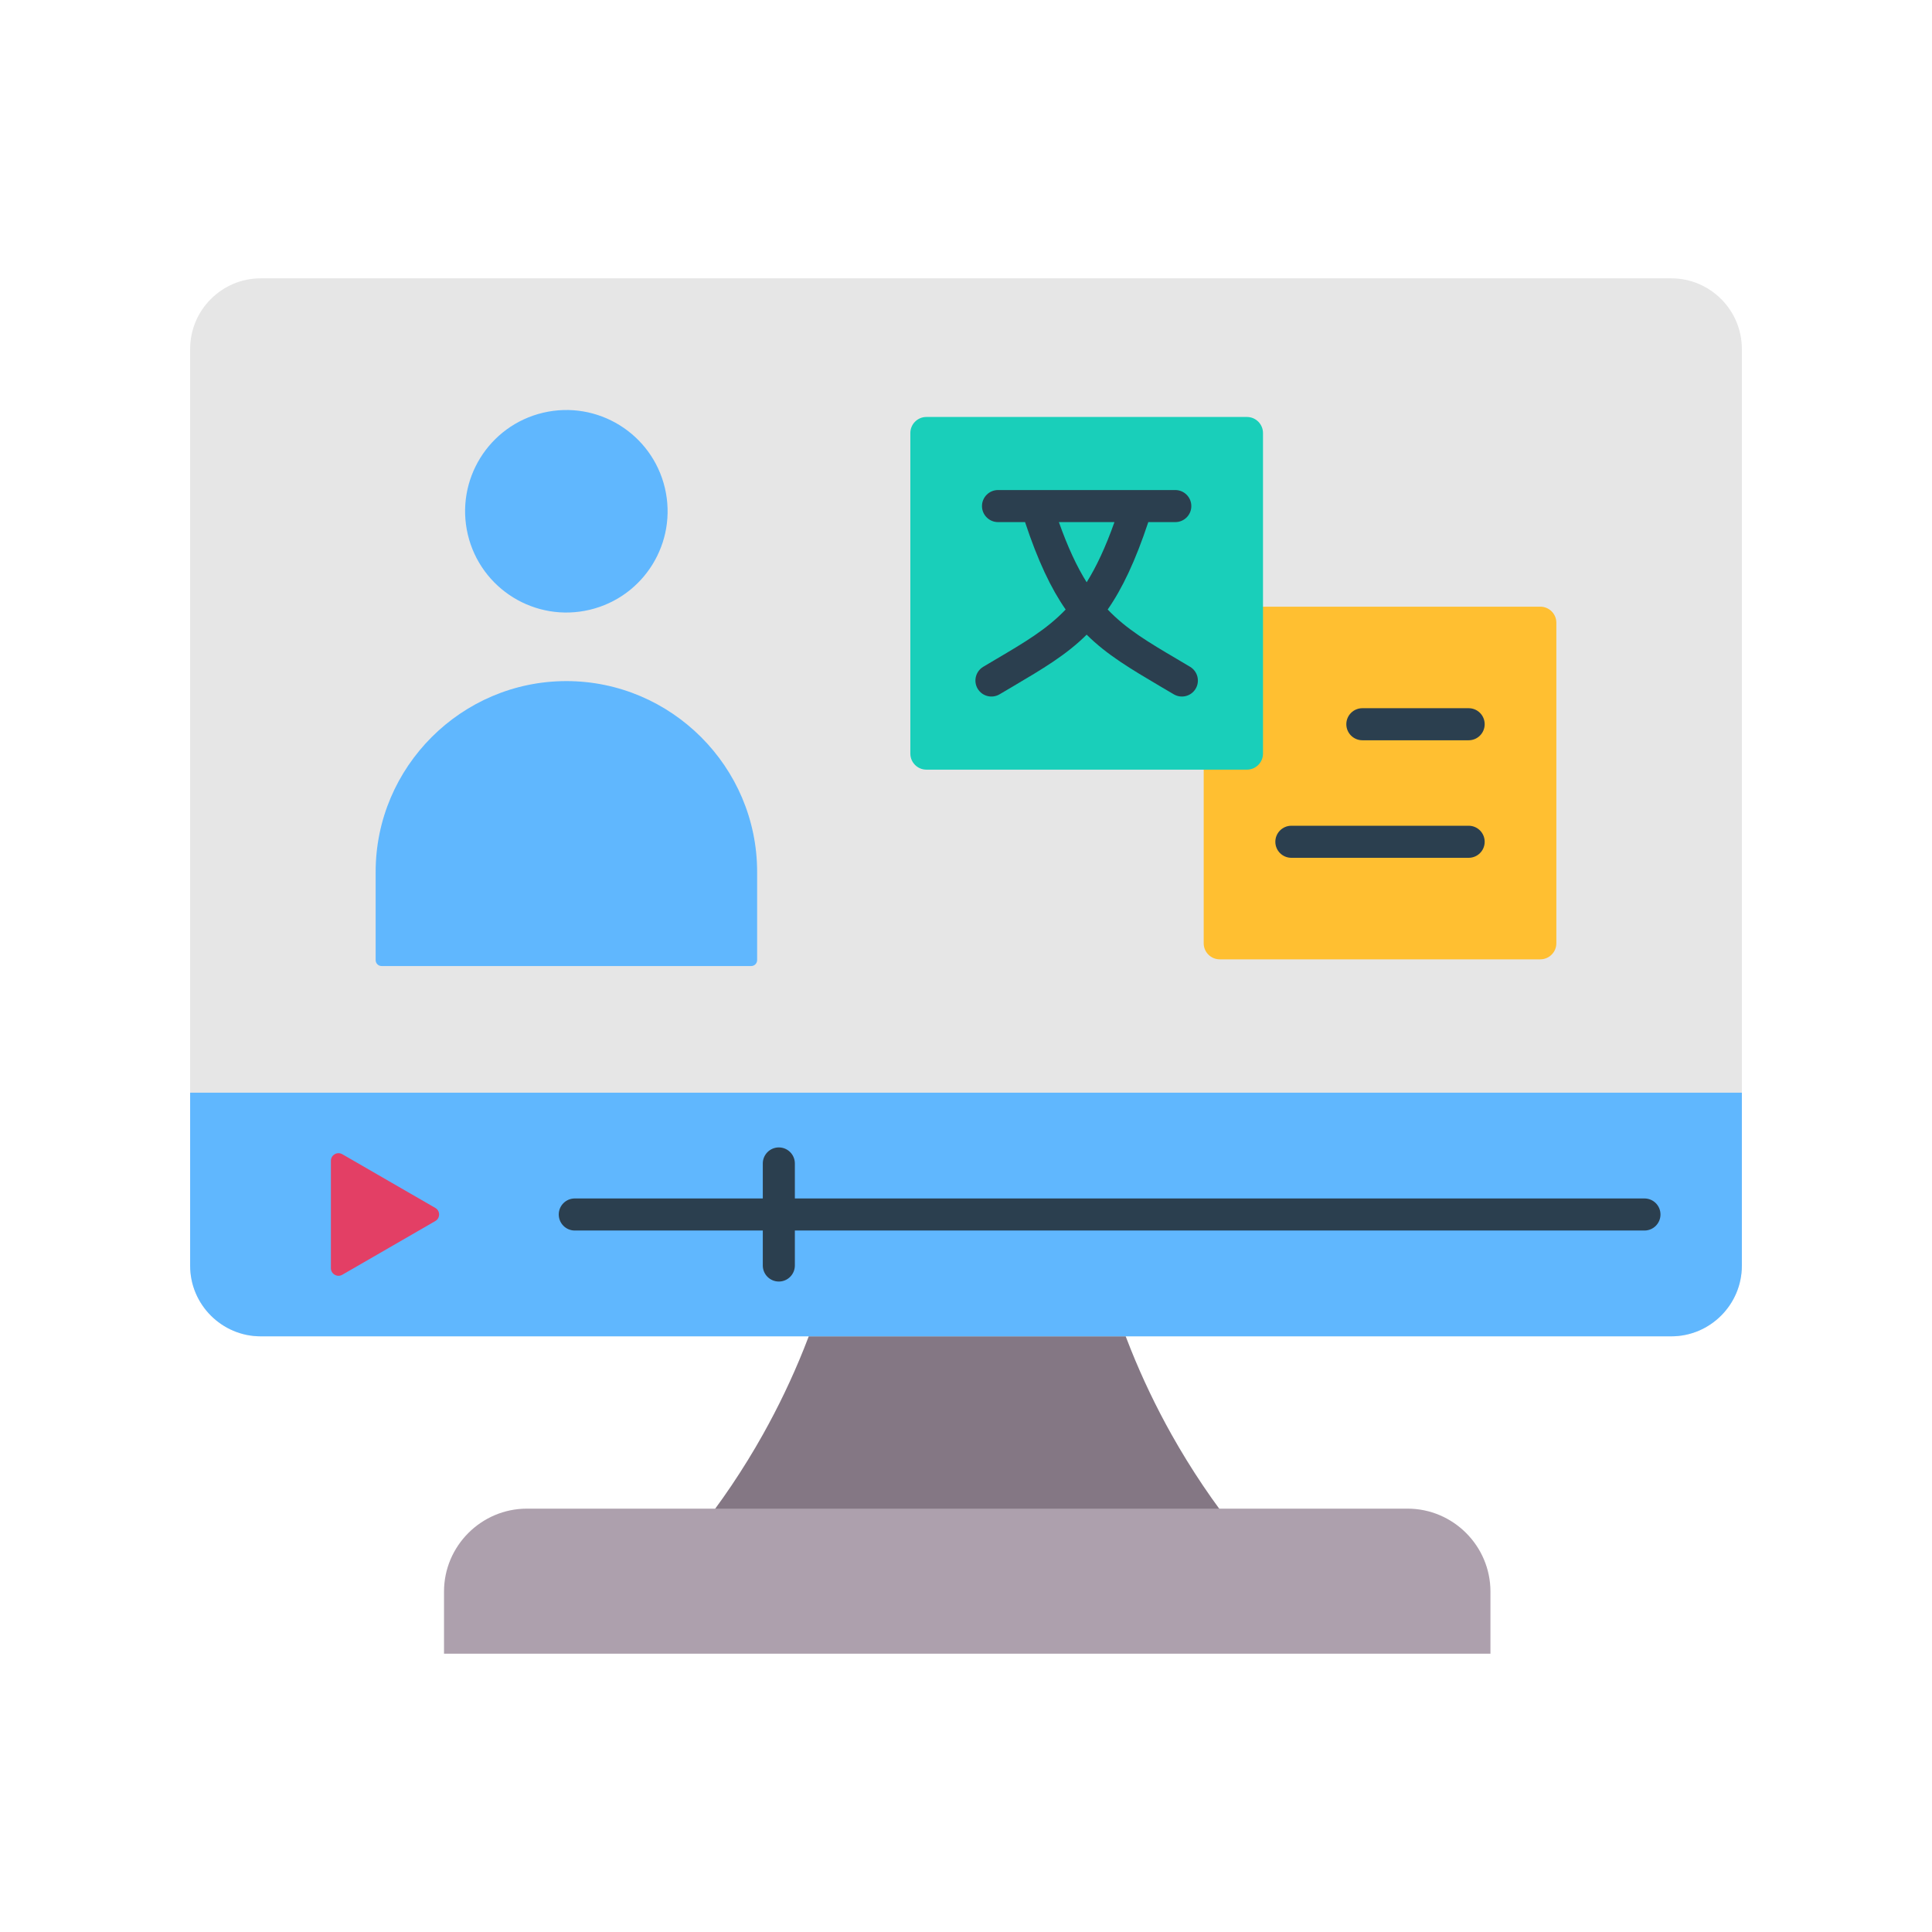 <svg width="62" height="62" viewBox="0 0 62 62" fill="none" xmlns="http://www.w3.org/2000/svg">
<path fill-rule="evenodd" clip-rule="evenodd" d="M26.732 40.396H35.347C35.837 42.371 36.613 44.281 37.594 46.032C38.219 47.146 38.941 48.223 39.752 49.232H22.326C23.137 48.223 23.86 47.146 24.484 46.032C25.465 44.281 26.242 42.371 26.732 40.396Z" fill="#847784"/>
<path fill-rule="evenodd" clip-rule="evenodd" d="M47.83 53.069V51.074C47.83 49.611 46.633 48.414 45.17 48.414H16.909C15.446 48.414 14.249 49.611 14.249 51.074V53.069H47.83Z" fill="#ADA0AD"/>
<path fill-rule="evenodd" clip-rule="evenodd" d="M8.365 8.932H53.635C54.88 8.932 55.898 9.95 55.898 11.195V40.621C55.898 41.865 54.88 42.884 53.635 42.884H8.365C7.12 42.884 6.102 41.865 6.102 40.621V11.195C6.102 9.95 7.12 8.932 8.365 8.932Z" fill="#E6E6E6"/>
<path fill-rule="evenodd" clip-rule="evenodd" d="M55.898 35.065V40.62C55.898 41.865 54.88 42.884 53.635 42.884H8.365C7.12 42.884 6.102 41.865 6.102 40.62V35.065H55.898Z" fill="#60B7FE"/>
<path fill-rule="evenodd" clip-rule="evenodd" d="M13.969 39.185L12.477 40.047L10.985 40.908C10.907 40.953 10.819 40.953 10.741 40.908C10.664 40.863 10.619 40.786 10.619 40.697V38.974V37.252C10.619 37.162 10.664 37.085 10.741 37.04C10.819 36.996 10.907 36.996 10.985 37.04L12.477 37.902L13.969 38.763C14.046 38.808 14.091 38.885 14.091 38.974C14.091 39.064 14.046 39.141 13.969 39.185Z" fill="#E33F65"/>
<path fill-rule="evenodd" clip-rule="evenodd" d="M18.445 39.489C18.161 39.489 17.931 39.258 17.931 38.974C17.931 38.69 18.161 38.46 18.445 38.46H24.479V37.337C24.479 37.053 24.71 36.822 24.994 36.822C25.278 36.822 25.508 37.053 25.508 37.337V38.46H52.773C53.057 38.46 53.287 38.69 53.287 38.974C53.287 39.258 53.057 39.489 52.773 39.489H25.508V40.611C25.508 40.895 25.278 41.126 24.994 41.126C24.709 41.126 24.479 40.895 24.479 40.611V39.489H18.445Z" fill="#2B3F4F"/>
<path fill-rule="evenodd" clip-rule="evenodd" d="M18.176 21.857C21.543 21.857 24.297 24.611 24.297 27.978V30.812C24.297 30.916 24.212 31.001 24.108 31.001H12.244C12.14 31.001 12.055 30.916 12.055 30.812V27.978C12.055 24.611 14.809 21.857 18.176 21.857Z" fill="#60B7FE"/>
<path d="M18.922 19.569C20.668 19.156 21.749 17.406 21.337 15.66C20.924 13.914 19.174 12.833 17.427 13.245C15.681 13.658 14.6 15.409 15.013 17.155C15.426 18.901 17.176 19.982 18.922 19.569Z" fill="#60B7FE"/>
<path fill-rule="evenodd" clip-rule="evenodd" d="M39.142 19.469H49.431C49.714 19.469 49.945 19.7 49.945 19.983V30.272C49.945 30.555 49.714 30.786 49.431 30.786H39.142C38.859 30.786 38.628 30.555 38.628 30.272V19.983C38.628 19.7 38.859 19.469 39.142 19.469Z" fill="#FFBF31"/>
<path fill-rule="evenodd" clip-rule="evenodd" d="M29.728 13.381H40.017C40.3 13.381 40.531 13.613 40.531 13.896V24.184C40.531 24.467 40.3 24.699 40.017 24.699H29.728C29.445 24.699 29.214 24.467 29.214 24.184V13.896C29.214 13.613 29.445 13.381 29.728 13.381Z" fill="#19CFBA"/>
<path fill-rule="evenodd" clip-rule="evenodd" d="M43.72 23.756C43.436 23.756 43.205 23.525 43.205 23.241C43.205 22.957 43.436 22.727 43.72 22.727H47.131C47.415 22.727 47.645 22.957 47.645 23.241C47.645 23.525 47.415 23.756 47.131 23.756H43.72ZM32.079 22.28C31.836 22.425 31.521 22.346 31.375 22.103C31.23 21.86 31.309 21.545 31.552 21.399C31.839 21.229 31.909 21.187 31.973 21.149C32.884 20.612 33.594 20.193 34.198 19.56C33.729 18.886 33.31 18.006 32.895 16.755H32.028C31.744 16.755 31.513 16.524 31.513 16.241C31.513 15.957 31.744 15.726 32.028 15.726H37.717C38.001 15.726 38.231 15.957 38.231 16.241C38.231 16.525 38.001 16.755 37.717 16.755H36.85C36.434 18.006 36.016 18.886 35.547 19.56C36.151 20.193 36.86 20.612 37.771 21.149C37.836 21.187 37.906 21.229 38.192 21.399C38.435 21.545 38.514 21.86 38.369 22.103C38.224 22.346 37.909 22.425 37.666 22.28L37.248 22.034C36.285 21.465 35.523 21.015 34.872 20.367C34.222 21.015 33.46 21.465 32.496 22.034L32.079 22.28ZM33.981 16.755C34.267 17.563 34.558 18.184 34.872 18.686C35.186 18.184 35.477 17.563 35.764 16.755H33.981ZM41.442 27.528C41.157 27.528 40.927 27.298 40.927 27.014C40.927 26.73 41.158 26.499 41.442 26.499H47.131C47.415 26.499 47.645 26.73 47.645 27.014C47.645 27.298 47.415 27.528 47.131 27.528H41.442Z" fill="#2B3F4F"/>
</svg>
